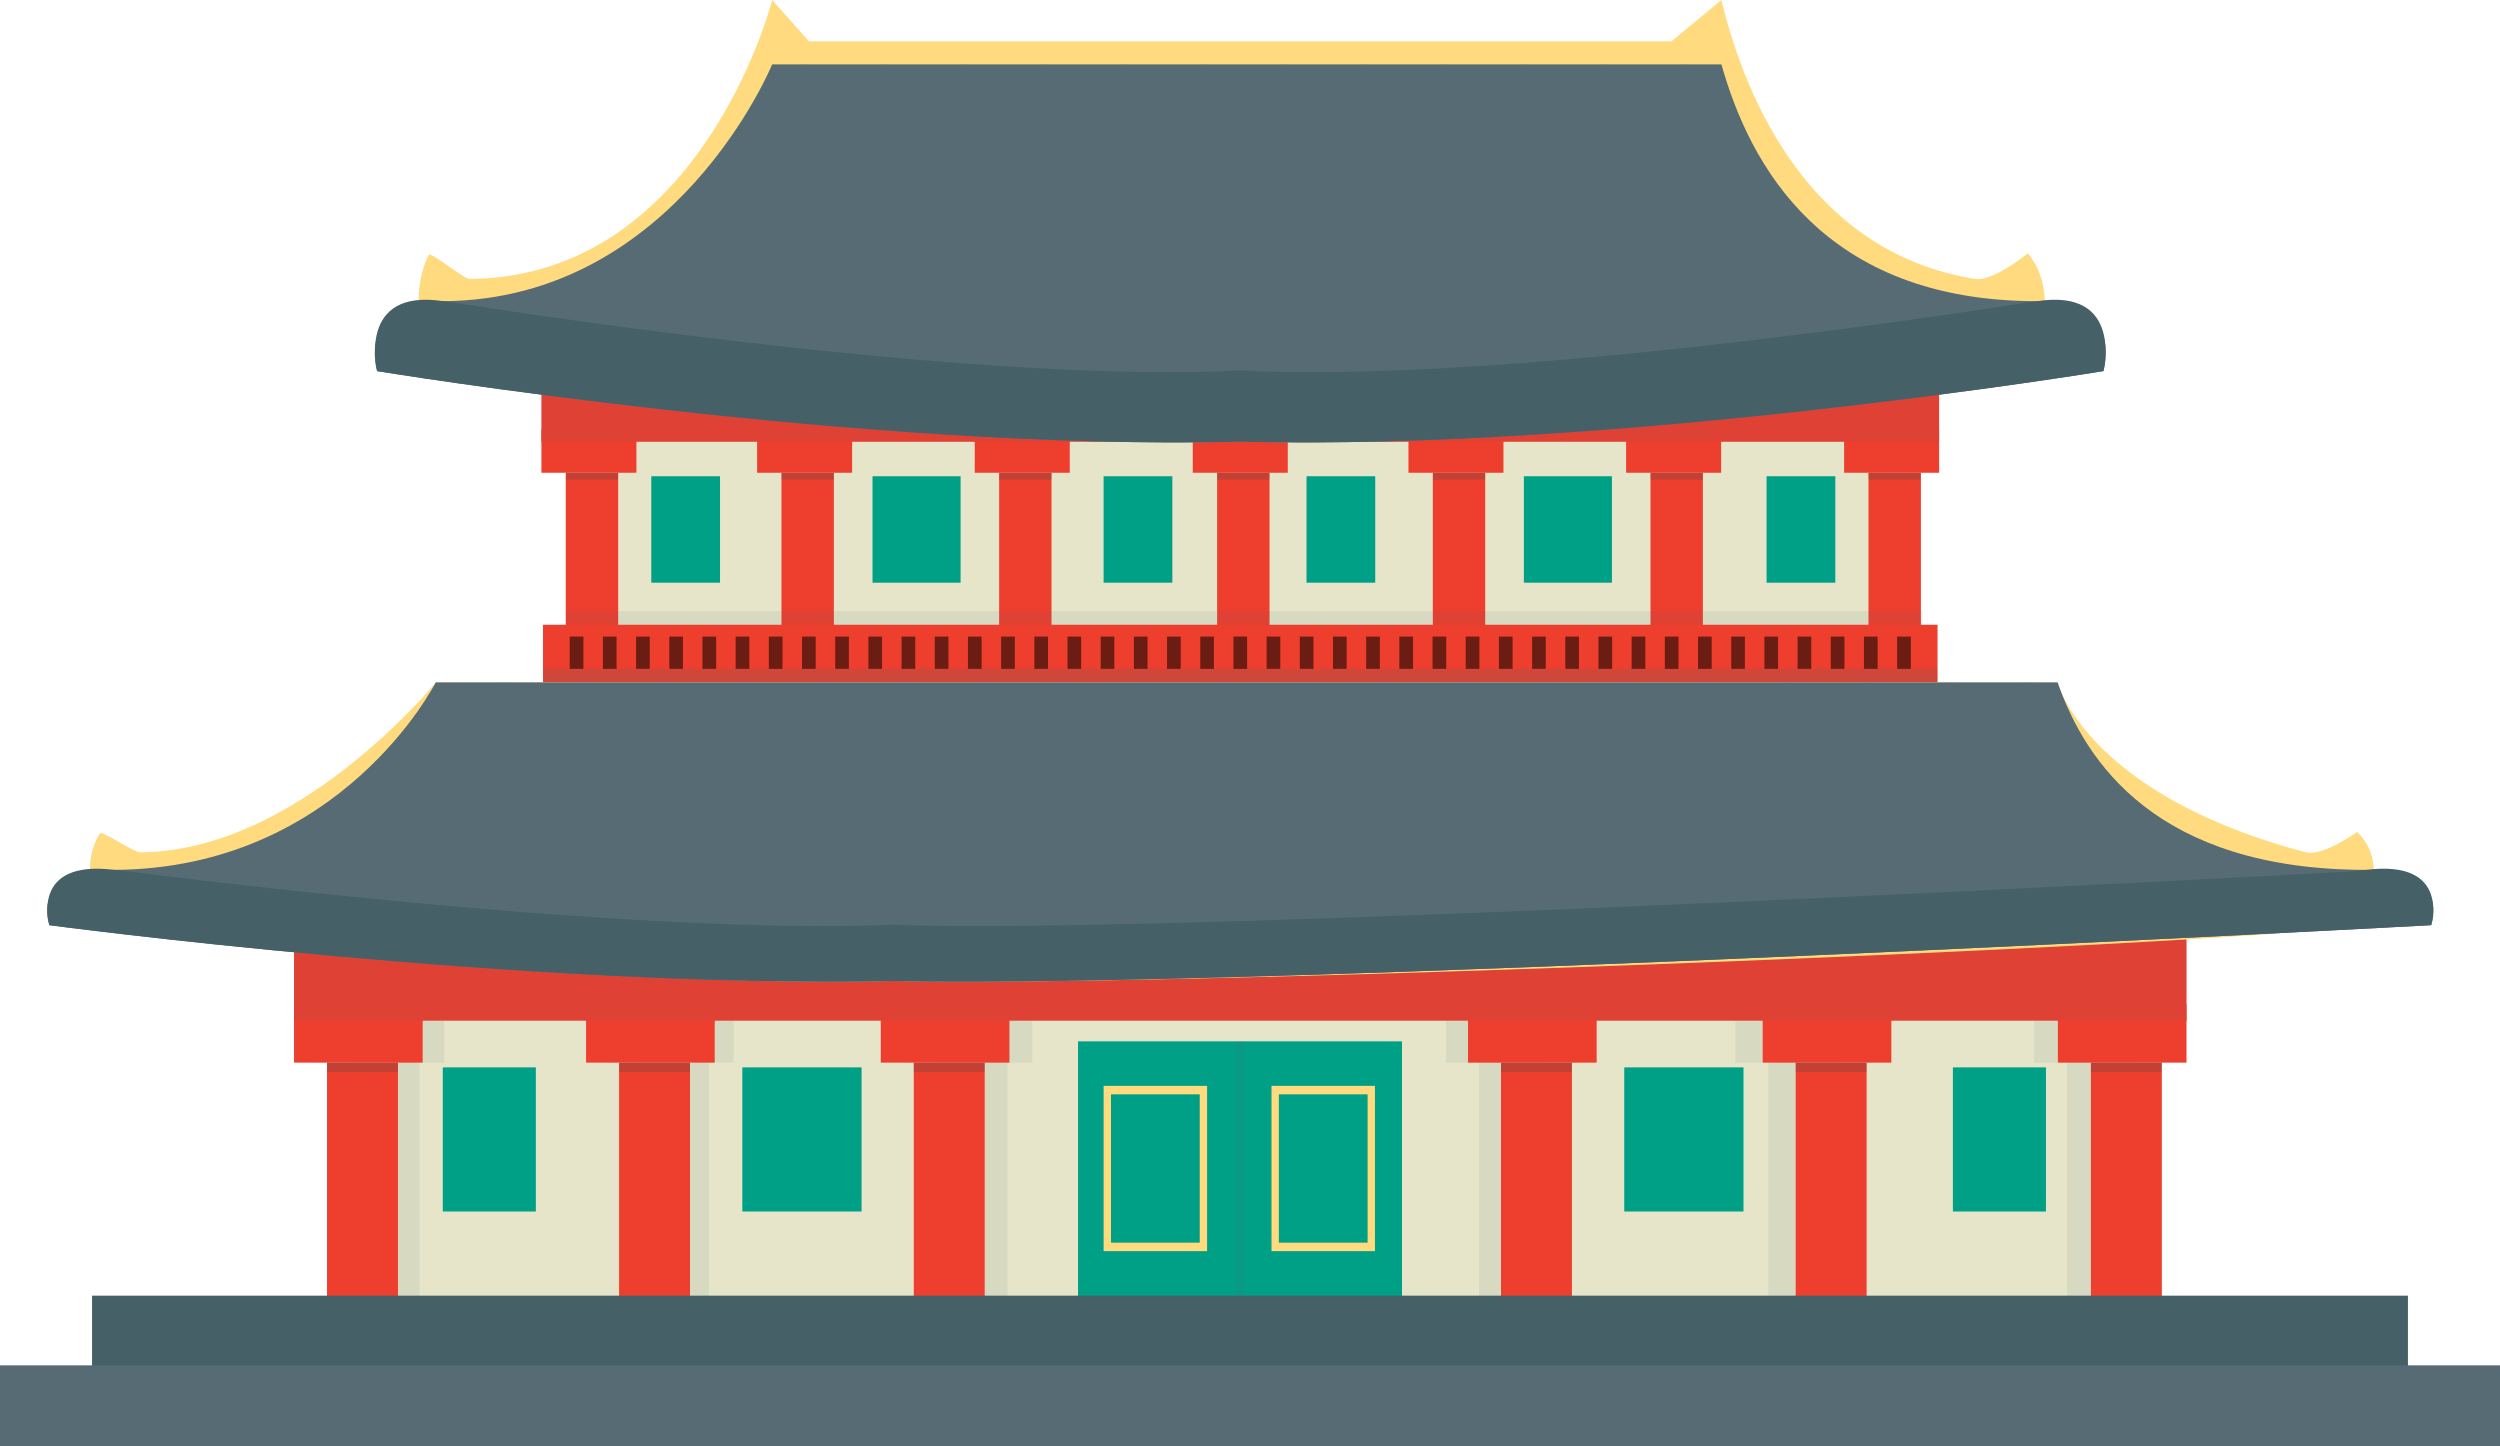 <svg xmlns="http://www.w3.org/2000/svg" xmlns:xlink="http://www.w3.org/1999/xlink" viewBox="0 0 1841.66 1065.51"><defs><style>.cls-1,.cls-12,.cls-7{fill:#566b74;}.cls-2{isolation:isolate;}.cls-3{fill:#e6e5c9;}.cls-4{fill:#00a086;}.cls-5{fill:#ee3e2d;}.cls-6{fill:#1c4952;}.cls-12,.cls-6,.cls-7{mix-blend-mode:multiply;}.cls-12,.cls-6{opacity:0.2;}.cls-7{opacity:0.1;}.cls-8{fill:#ffda7e;}.cls-9{clip-path:url(#clip-path);}.cls-10{fill:#466068;}.cls-11{clip-path:url(#clip-path-2);}.cls-13{fill:#6b1d14;}</style><clipPath id="clip-path"><path class="cls-1" d="M1500.71,221.87c-158,0-211.79-100.57-232.6-174.45H568.83s-71,173.41-242.23,174.45c-64.85.4-48.79,51.5-48.79,51.5s357.12,58.84,635.85,52c278.74,6.88,635.86-52,635.86-52S1565.57,221.87,1500.71,221.87Z"/></clipPath><clipPath id="clip-path-2"><path class="cls-1" d="M1743.21,640.79c-154.5,0-207.09-79.61-227.44-138.1H321S251.55,640,84.11,640.79c-63.41.32-47.71,40.77-47.71,40.77s349.18,46.58,621.72,41.14c272.54,5.44,1132.81-41.15,1132.81-41.15S1806.62,640.79,1743.21,640.79Z"/></clipPath></defs><g class="cls-2"><g id="Layer_2" data-name="Layer 2"><g id="gyeongbokgung"><polygon class="cls-3" points="915.89 318.72 416.8 318.72 416.8 478.62 915.89 478.62 1414.99 478.62 1414.99 318.72 915.89 318.72"/><rect class="cls-4" x="479.78" y="350.84" width="50.63" height="78.42"/><rect class="cls-4" x="642.75" y="350.84" width="64.88" height="78.42"/><rect class="cls-5" x="398.84" y="316.49" width="69.99" height="31.77"/><rect class="cls-5" x="416.8" y="348.26" width="38.58" height="130.36"/><rect class="cls-6" x="416.8" y="348.26" width="38.58" height="5.13"/><rect class="cls-5" x="557.74" y="316.49" width="69.99" height="31.77"/><rect class="cls-5" x="575.7" y="348.26" width="38.58" height="130.36"/><rect class="cls-6" x="575.7" y="348.26" width="38.58" height="5.13"/><rect class="cls-5" x="718.07" y="316.49" width="69.99" height="31.77"/><rect class="cls-5" x="736.03" y="348.26" width="38.58" height="130.36"/><rect class="cls-6" x="736.03" y="348.26" width="38.58" height="5.13"/><rect class="cls-5" x="878.67" y="316.49" width="69.99" height="31.77"/><rect class="cls-5" x="896.63" y="348.26" width="38.58" height="130.36"/><rect class="cls-6" x="896.63" y="348.26" width="38.58" height="5.13"/><rect class="cls-4" x="812.99" y="350.84" width="50.64" height="78.42"/><rect class="cls-4" x="962.46" y="350.84" width="50.63" height="78.42"/><rect class="cls-4" x="1122.58" y="350.84" width="64.88" height="78.42"/><rect class="cls-5" x="1037.56" y="316.49" width="69.99" height="31.77"/><rect class="cls-5" x="1055.52" y="348.26" width="38.58" height="130.36"/><rect class="cls-6" x="1055.52" y="348.26" width="38.58" height="5.13"/><rect class="cls-5" x="1197.9" y="316.49" width="69.99" height="31.77"/><rect class="cls-5" x="1215.86" y="348.26" width="38.58" height="130.36"/><rect class="cls-6" x="1215.86" y="348.26" width="38.58" height="5.13"/><rect class="cls-5" x="1358.49" y="316.49" width="69.99" height="31.77"/><rect class="cls-5" x="1376.45" y="348.26" width="38.58" height="130.36"/><rect class="cls-6" x="1376.45" y="348.26" width="38.58" height="5.13"/><rect class="cls-4" x="1301.38" y="350.84" width="50.64" height="78.42"/><rect class="cls-5" x="400.02" y="460.23" width="1027.29" height="42.47"/><rect class="cls-5" x="398.84" y="265.7" width="1029.64" height="59.73"/><rect class="cls-7" x="398.84" y="265.7" width="1029.64" height="59.73"/><polygon class="cls-3" points="916.68 742.81 240.92 742.81 240.92 959.31 916.68 959.31 1592.45 959.31 1592.45 742.81 916.68 742.81"/><polygon class="cls-7" points="232.5 739.79 232.5 782.8 256.82 782.8 256.82 789.75 256.82 959.31 309.05 959.31 309.05 789.75 309.05 782.8 327.26 782.8 327.26 739.79 232.5 739.79"/><polygon class="cls-7" points="445.65 739.79 445.65 782.8 469.97 782.8 469.97 789.75 469.97 959.31 522.21 959.31 522.21 789.75 522.21 782.8 540.42 782.8 540.42 739.79 445.65 739.79"/><polygon class="cls-7" points="665.67 739.79 665.67 782.8 689.99 782.8 689.99 789.75 689.99 959.31 742.23 959.31 742.23 789.75 742.23 782.8 760.44 782.8 760.44 739.79 665.67 739.79"/><polygon class="cls-7" points="1065.28 739.79 1065.28 782.8 1089.6 782.8 1089.6 789.75 1089.6 959.31 1141.84 959.31 1141.84 789.75 1141.84 782.8 1160.05 782.8 1160.05 739.79 1065.28 739.79"/><polygon class="cls-7" points="1278.44 739.79 1278.44 782.8 1302.76 782.8 1302.76 789.75 1302.76 959.31 1354.99 959.31 1354.99 789.75 1354.99 782.8 1373.2 782.8 1373.2 739.79 1278.44 739.79"/><polygon class="cls-7" points="1498.46 739.79 1498.46 782.8 1522.78 782.8 1522.78 789.75 1522.78 959.31 1575.01 959.31 1575.01 789.75 1575.01 782.8 1593.22 782.8 1593.22 739.79 1498.46 739.79"/><rect class="cls-4" x="326.19" y="786.3" width="68.55" height="106.17"/><rect class="cls-4" x="546.85" y="786.3" width="87.85" height="106.17"/><rect class="cls-5" x="216.6" y="739.79" width="94.76" height="43.02"/><rect class="cls-5" x="240.92" y="782.8" width="52.24" height="176.5"/><rect class="cls-6" x="240.92" y="782.8" width="52.24" height="6.94"/><rect class="cls-5" x="431.74" y="739.79" width="94.77" height="43.02"/><rect class="cls-5" x="456.06" y="782.8" width="52.24" height="176.5"/><rect class="cls-6" x="456.06" y="782.8" width="52.24" height="6.94"/><rect class="cls-5" x="648.83" y="739.79" width="94.77" height="43.02"/><rect class="cls-5" x="673.15" y="782.8" width="52.24" height="176.5"/><rect class="cls-6" x="673.15" y="782.8" width="52.24" height="6.94"/><rect class="cls-4" x="794.15" y="767.13" width="238.65" height="192.18"/><rect class="cls-4" x="1196.53" y="786.3" width="87.85" height="106.17"/><rect class="cls-5" x="1081.42" y="739.79" width="94.77" height="43.02"/><rect class="cls-5" x="1105.74" y="782.8" width="52.24" height="176.5"/><rect class="cls-6" x="1105.74" y="782.8" width="52.24" height="6.94"/><rect class="cls-5" x="1298.51" y="739.79" width="94.77" height="43.02"/><rect class="cls-5" x="1322.83" y="782.8" width="52.24" height="176.5"/><rect class="cls-6" x="1322.83" y="782.8" width="52.24" height="6.94"/><rect class="cls-5" x="1515.96" y="739.79" width="94.76" height="43.02"/><rect class="cls-5" x="1540.28" y="782.8" width="52.24" height="176.5"/><rect class="cls-6" x="1540.28" y="782.8" width="52.24" height="6.94"/><rect class="cls-4" x="1438.62" y="786.3" width="68.56" height="106.17"/><rect class="cls-5" x="216.6" y="671.02" width="1394.12" height="80.87"/><rect class="cls-7" x="216.6" y="671.02" width="1394.12" height="80.87"/><path class="cls-8" d="M1493.78,186.59s-25.26,21-38.8,18.88C1335.56,186.4,1286.52,76.51,1268.11,0l-36.73,30.44H595.94L568.83,0s-51.77,204.25-223,205.47c-3.8,0-26.52-18.49-29.79-18-7.18,14.25-9.3,32.27-6.35,46.5a93.16,93.16,0,0,0,16.28,39c106.72,18.21,370.93,58.47,587.72,52.21,212.75,6.14,471.15-32.53,581.58-51.19a122.68,122.68,0,0,0,7.31-21C1507.88,230.37,1509.75,205.75,1493.78,186.59Z"/><path class="cls-1" d="M1500.71,221.87c-158,0-211.79-100.57-232.6-174.45H568.83s-71,173.41-242.23,174.45c-64.85.4-48.79,51.5-48.79,51.5s357.12,58.84,635.85,52c278.74,6.88,635.86-52,635.86-52S1565.57,221.87,1500.71,221.87Z"/><g class="cls-9"><rect class="cls-7" x="352.71" y="9.36" width="7.44" height="307.17"/><rect class="cls-7" x="411.63" y="9.36" width="7.44" height="307.17"/><rect class="cls-7" x="470.55" y="9.36" width="7.44" height="307.17"/><rect class="cls-7" x="529.47" y="9.36" width="7.44" height="307.17"/><rect class="cls-7" x="588.39" y="9.36" width="7.44" height="307.17"/><rect class="cls-7" x="647.31" y="9.36" width="7.44" height="307.17"/><rect class="cls-7" x="706.23" y="9.36" width="7.44" height="307.17"/><rect class="cls-7" x="765.15" y="9.36" width="7.44" height="307.17"/><rect class="cls-7" x="824.07" y="9.36" width="7.44" height="307.17"/><rect class="cls-7" x="882.99" y="9.36" width="7.44" height="307.17"/><rect class="cls-7" x="941.91" y="9.36" width="7.44" height="307.17"/><rect class="cls-7" x="1000.83" y="9.36" width="7.44" height="307.17"/><rect class="cls-7" x="1059.74" y="9.36" width="7.44" height="307.17"/><rect class="cls-7" x="1118.66" y="9.36" width="7.44" height="307.17"/><rect class="cls-7" x="1177.58" y="9.36" width="7.44" height="307.17"/><rect class="cls-7" x="1236.5" y="9.36" width="7.44" height="307.17"/><rect class="cls-7" x="1295.42" y="9.36" width="7.44" height="307.17"/><rect class="cls-7" x="1354.34" y="9.36" width="7.44" height="307.17"/><rect class="cls-7" x="1413.26" y="9.36" width="7.44" height="307.17"/><rect class="cls-7" x="1472.18" y="9.36" width="7.44" height="307.17"/></g><path class="cls-10" d="M1500.71,221.87q-5.57.87-11.12,1.52h0S1117,283.6,913.66,272.9c-203.34,10.7-575.94-49.5-575.94-49.5h0q-5.55-.66-11.12-1.52c-64-9.92-48.79,51.5-48.79,51.5s357.12,58.84,635.85,52c278.74,6.88,635.86-52,635.86-52S1564.7,212,1500.71,221.87Z"/><path class="cls-8" d="M1736.43,612.86s-25.19,18.33-37.94,14.95c-161.93-42.91-182.72-125.12-182.72-125.12H321S219.37,627.83,102.88,627.81c-3.72,0-25.93-14.63-29.13-14.22-7,11.28-9.09,25.55-6.21,36.81a67,67,0,0,0,15.92,30.89c104.35,14.42,362.68,46.29,574.66,41.33,208,4.87,971.76-25.75,1079.74-40.52a85.52,85.52,0,0,0,7.14-16.64C1750.21,647.52,1752,628,1736.43,612.86Z"/><path class="cls-1" d="M1743.21,640.79c-154.5,0-207.09-79.61-227.44-138.1H321S251.55,640,84.11,640.79c-63.41.32-47.71,40.77-47.71,40.77s349.18,46.58,621.72,41.14c272.54,5.44,1132.81-41.15,1132.81-41.15S1806.62,640.79,1743.21,640.79Z"/><g class="cls-11"><rect class="cls-7" x="132.76" y="443.08" width="7.44" height="307.17"/><rect class="cls-7" x="191.68" y="443.08" width="7.44" height="307.17"/><rect class="cls-7" x="250.6" y="443.08" width="7.44" height="307.17"/><rect class="cls-7" x="309.52" y="443.08" width="7.44" height="307.17"/><rect class="cls-7" x="368.44" y="443.08" width="7.44" height="307.17"/><rect class="cls-7" x="427.36" y="443.08" width="7.44" height="307.17"/><rect class="cls-7" x="486.28" y="443.08" width="7.44" height="307.17"/><rect class="cls-7" x="545.2" y="443.08" width="7.44" height="307.17"/><rect class="cls-7" x="604.12" y="443.08" width="7.44" height="307.17"/><rect class="cls-7" x="663.04" y="443.08" width="7.44" height="307.17"/><rect class="cls-7" x="721.96" y="443.08" width="7.44" height="307.17"/><rect class="cls-7" x="780.88" y="443.08" width="7.44" height="307.17"/><rect class="cls-7" x="839.79" y="443.08" width="7.44" height="307.17"/><rect class="cls-7" x="898.71" y="443.08" width="7.44" height="307.17"/><rect class="cls-7" x="957.63" y="443.08" width="7.44" height="307.17"/><rect class="cls-7" x="1016.55" y="443.08" width="7.44" height="307.17"/><rect class="cls-7" x="1075.47" y="443.08" width="7.44" height="307.17"/><rect class="cls-7" x="1134.39" y="443.08" width="7.44" height="307.17"/><rect class="cls-7" x="1193.31" y="443.08" width="7.44" height="307.17"/><rect class="cls-7" x="1252.23" y="443.08" width="7.44" height="307.17"/><rect class="cls-7" x="1313.36" y="443.08" width="7.44" height="307.17"/><rect class="cls-7" x="1372.28" y="443.08" width="7.44" height="307.17"/><rect class="cls-7" x="1431.19" y="443.08" width="7.44" height="307.17"/><rect class="cls-7" x="1490.11" y="443.08" width="7.44" height="307.17"/><rect class="cls-7" x="1549.03" y="443.08" width="7.44" height="307.17"/></g><path class="cls-10" d="M1743.21,640.79q-5.45.69-10.88,1.21h0S857,689.66,658.12,681.19C459.29,689.66,95,642,95,642h0q-5.43-.53-10.87-1.21c-62.57-7.85-47.71,40.77-47.71,40.77s349.18,46.58,621.72,41.14c272.54,5.44,1132.81-41.15,1132.81-41.15S1805.78,632.94,1743.21,640.79Z"/><rect class="cls-10" x="67.81" y="954.47" width="1706.03" height="55.31"/><rect class="cls-1" y="1005.8" width="1841.66" height="59.71"/><rect class="cls-7" x="416.8" y="450.25" width="999.47" height="9.97"/><rect class="cls-12" x="400.02" y="492.72" width="1027.29" height="9.97"/><rect class="cls-13" x="419.7" y="468.95" width="10.07" height="23.77"/><rect class="cls-13" x="444.14" y="468.95" width="10.07" height="23.77"/><rect class="cls-13" x="468.59" y="468.95" width="10.07" height="23.77"/><rect class="cls-13" x="493.04" y="468.95" width="10.07" height="23.77"/><rect class="cls-13" x="517.48" y="468.95" width="10.07" height="23.77"/><rect class="cls-13" x="541.93" y="468.95" width="10.07" height="23.77"/><rect class="cls-13" x="566.38" y="468.95" width="10.07" height="23.77"/><rect class="cls-13" x="590.82" y="468.95" width="10.07" height="23.77"/><rect class="cls-13" x="615.27" y="468.95" width="10.07" height="23.77"/><rect class="cls-13" x="639.72" y="468.95" width="10.07" height="23.77"/><rect class="cls-13" x="664.16" y="468.95" width="10.07" height="23.77"/><rect class="cls-13" x="688.61" y="468.95" width="10.07" height="23.77"/><rect class="cls-13" x="713.06" y="468.95" width="10.07" height="23.77"/><rect class="cls-13" x="737.5" y="468.95" width="10.07" height="23.77"/><rect class="cls-13" x="761.95" y="468.95" width="10.07" height="23.77"/><rect class="cls-13" x="786.39" y="468.95" width="10.07" height="23.77"/><rect class="cls-13" x="810.84" y="468.95" width="10.07" height="23.77"/><rect class="cls-13" x="835.29" y="468.95" width="10.07" height="23.77"/><rect class="cls-13" x="859.73" y="468.95" width="10.07" height="23.77"/><rect class="cls-13" x="884.18" y="468.95" width="10.07" height="23.77"/><rect class="cls-13" x="908.63" y="468.95" width="10.07" height="23.77"/><rect class="cls-13" x="933.07" y="468.95" width="10.07" height="23.77"/><rect class="cls-13" x="957.52" y="468.95" width="10.07" height="23.77"/><rect class="cls-13" x="981.97" y="468.95" width="10.07" height="23.77"/><rect class="cls-13" x="1006.41" y="468.95" width="10.07" height="23.77"/><rect class="cls-13" x="1030.86" y="468.95" width="10.07" height="23.77"/><rect class="cls-13" x="1055.31" y="468.95" width="10.07" height="23.77"/><rect class="cls-13" x="1079.75" y="468.95" width="10.07" height="23.77"/><rect class="cls-13" x="1104.2" y="468.95" width="10.07" height="23.77"/><rect class="cls-13" x="1128.65" y="468.95" width="10.07" height="23.77"/><rect class="cls-13" x="1153.09" y="468.95" width="10.07" height="23.77"/><rect class="cls-13" x="1177.54" y="468.95" width="10.07" height="23.77"/><rect class="cls-13" x="1201.99" y="468.95" width="10.07" height="23.77"/><rect class="cls-13" x="1226.43" y="468.95" width="10.07" height="23.77"/><rect class="cls-13" x="1250.88" y="468.95" width="10.07" height="23.77"/><rect class="cls-13" x="1275.33" y="468.95" width="10.07" height="23.77"/><rect class="cls-13" x="1299.77" y="468.95" width="10.07" height="23.77"/><rect class="cls-13" x="1324.22" y="468.95" width="10.07" height="23.77"/><rect class="cls-13" x="1348.67" y="468.95" width="10.07" height="23.77"/><rect class="cls-13" x="1373.11" y="468.95" width="10.07" height="23.77"/><rect class="cls-13" x="1397.56" y="468.95" width="10.07" height="23.77"/><rect class="cls-7" x="910.26" y="767.13" width="6.8" height="187.35"/><path class="cls-8" d="M813,799.93V921.66h76.22V799.93Zm70.81,115.5H818.41V806.17H883.8Z"/><path class="cls-8" d="M936.66,799.93V921.66h76.22V799.93Zm70.81,115.5H942.08V806.17h65.39Z"/></g></g></g></svg>